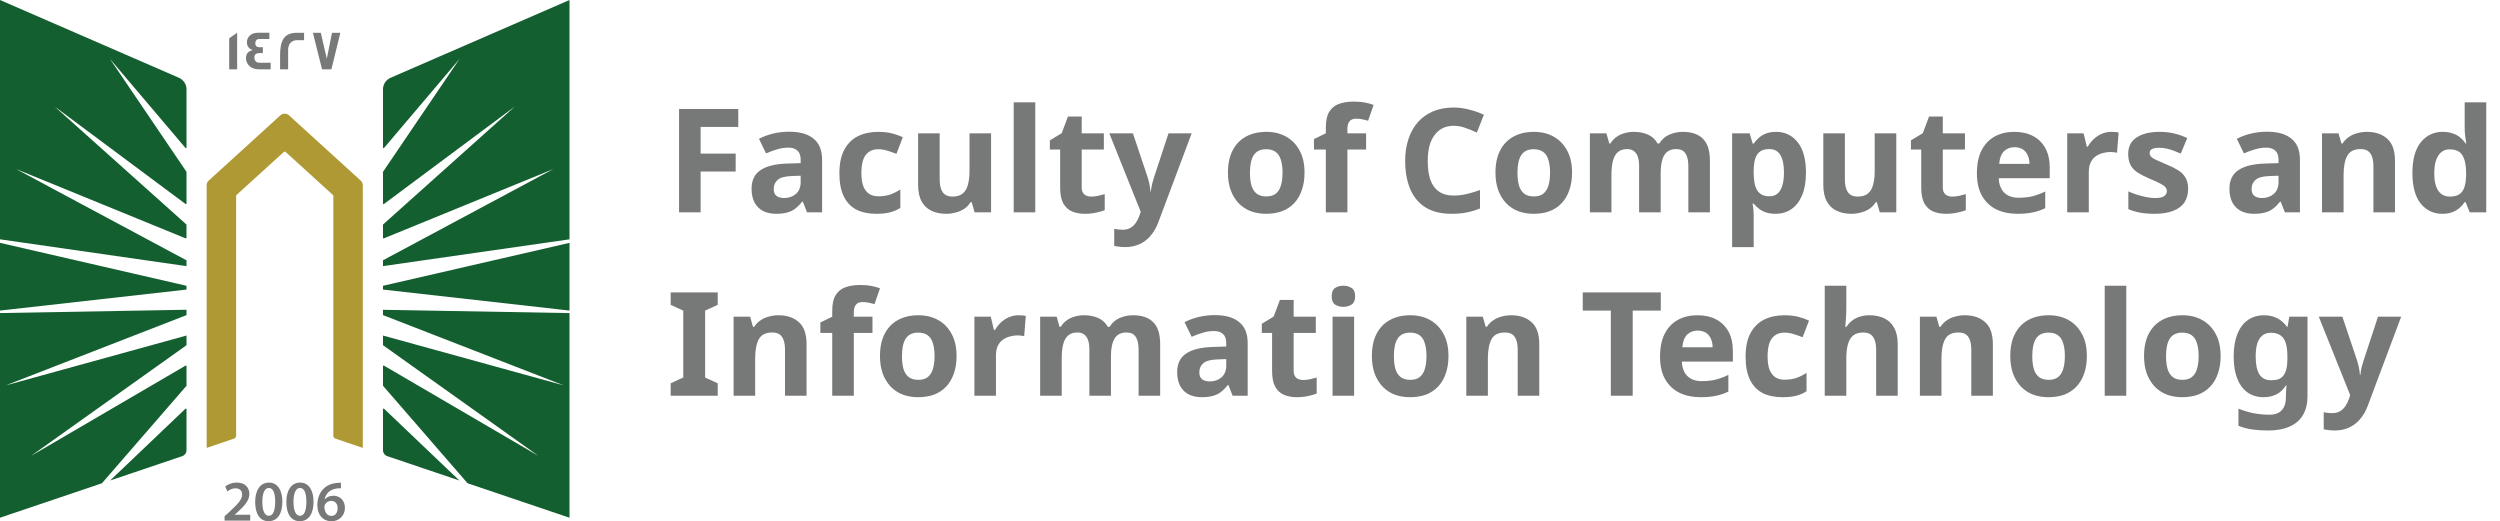 <svg width="259" height="54" viewBox="0 0 259 54" fill="none" xmlns="http://www.w3.org/2000/svg">
<path d="M19.323 32.645L0.577 39.93L19.323 34.761V35.73C19.323 35.751 19.311 35.771 19.295 35.783L3.213 47.234L19.222 37.879C19.266 37.855 19.323 37.882 19.323 37.935V39.938C19.323 39.938 19.32 39.97 19.308 39.982L10.56 50.066L0 53.634V32.433L19.323 32.09V32.645ZM19.21 42.348C19.251 42.307 19.323 42.335 19.323 42.395V46.635C19.323 46.916 19.14 47.166 18.872 47.259L11.41 49.78L19.21 42.348ZM19.323 29.608V29.999L0 32.175V25.16L19.323 29.608ZM18.535 8.057C19.011 8.266 19.323 8.737 19.323 9.256V15.277C19.323 15.337 19.247 15.365 19.206 15.317L11.382 6.09L19.311 17.787C19.313 17.79 19.323 17.812 19.323 17.823V21.077C19.323 21.129 19.262 21.161 19.218 21.129L5.66 11.037L19.3 23.245C19.302 23.248 19.319 23.274 19.319 23.293V24.633C19.319 24.681 19.271 24.709 19.227 24.693L1.676 17.518L19.323 26.97V27.573L0 24.794V0L18.535 8.057Z" fill="#135F30"/>
<path d="M37.586 19.186V46.402L34.756 45.444C34.622 45.4 34.532 45.275 34.532 45.135V20.293C34.532 20.256 34.516 20.22 34.487 20.196L29.587 15.739C29.538 15.695 29.457 15.695 29.408 15.739L24.508 20.196C24.48 20.22 24.464 20.256 24.464 20.293V45.135C24.464 45.275 24.374 45.4 24.24 45.444L21.41 46.402V19.186C21.41 19.001 21.487 18.828 21.625 18.704L29.047 11.95C29.299 11.721 29.689 11.721 29.941 11.95L37.366 18.704C37.505 18.828 37.582 19.001 37.582 19.186H37.586Z" fill="#AF9934"/>
<path d="M59.001 32.437V53.638L48.44 50.066L39.693 39.982C39.681 39.97 39.676 39.938 39.676 39.938V37.935C39.676 37.882 39.733 37.855 39.778 37.879L55.788 47.234L39.705 35.783C39.688 35.771 39.676 35.751 39.676 35.73V34.761L58.422 39.93L39.676 32.645V32.095L59.001 32.437ZM39.791 42.348L47.59 49.78L40.128 47.259C39.859 47.166 39.676 46.916 39.676 46.635V42.395C39.676 42.335 39.75 42.307 39.791 42.348ZM59.001 32.175L39.676 29.999V29.608L59.001 25.16V32.175ZM59.001 24.794L39.676 27.569V26.966L57.325 17.514L39.77 24.693C39.725 24.709 39.676 24.681 39.676 24.633V23.293C39.677 23.273 39.697 23.245 39.697 23.245L53.336 11.037L39.782 21.129C39.737 21.161 39.676 21.129 39.676 21.077V17.823C39.676 17.812 39.687 17.79 39.688 17.787L47.618 6.09L39.795 15.317C39.754 15.366 39.677 15.337 39.676 15.277V9.256C39.676 8.737 39.99 8.266 40.465 8.057L59.001 0V24.794Z" fill="#135F30"/>
<path d="M35.321 50.01V50.581C35.213 50.578 35.097 50.581 34.95 50.597C34.129 50.694 33.735 51.188 33.637 51.727H33.654C33.845 51.51 34.142 51.357 34.536 51.357C35.211 51.357 35.736 51.833 35.736 52.617C35.735 53.357 35.186 54.001 34.353 54.001C33.401 54 32.877 53.288 32.877 52.331C32.877 51.587 33.149 50.979 33.556 50.597C33.914 50.259 34.389 50.07 34.947 50.026C35.109 50.006 35.231 50.006 35.321 50.01ZM27.866 49.994C28.781 49.994 29.253 50.83 29.253 51.968C29.253 53.215 28.761 53.996 27.822 53.996C26.882 53.995 26.439 53.183 26.435 52.004C26.435 50.802 26.952 49.994 27.866 49.994ZM31.096 49.994C32.011 49.994 32.483 50.83 32.483 51.968C32.483 53.215 31.99 53.995 31.051 53.996C30.112 53.996 29.668 53.183 29.664 52.004C29.664 50.802 30.181 49.994 31.096 49.994ZM24.541 49.994C25.407 49.994 25.834 50.533 25.834 51.169C25.834 51.848 25.342 52.395 24.654 53.023L24.317 53.316V53.329H25.923V53.936H23.272L23.264 53.931V53.485L23.728 53.059C24.647 52.218 25.081 51.752 25.085 51.241C25.085 50.891 24.898 50.589 24.386 50.589C24.041 50.589 23.748 50.762 23.553 50.911L23.337 50.392C23.618 50.171 24.045 49.994 24.541 49.994ZM34.3 51.888C34.02 51.888 33.771 52.057 33.657 52.291C33.629 52.347 33.609 52.419 33.609 52.52C33.621 53.031 33.865 53.449 34.345 53.449C34.727 53.449 34.979 53.119 34.979 52.653L34.984 52.657C34.984 52.21 34.735 51.888 34.3 51.888ZM27.846 50.553C27.452 50.553 27.175 51.035 27.175 52.001L27.179 52.004C27.179 52.95 27.439 53.437 27.846 53.437C28.285 53.437 28.509 52.914 28.509 51.985C28.509 51.056 28.293 50.553 27.846 50.553ZM31.075 50.553C30.681 50.553 30.405 51.035 30.404 52.001L30.408 52.004C30.408 52.95 30.669 53.437 31.075 53.437C31.515 53.437 31.738 52.914 31.738 51.985C31.738 51.056 31.523 50.553 31.075 50.553ZM35.329 50.581L35.321 50.585V50.581C35.323 50.582 35.327 50.581 35.329 50.581Z" fill="#777978"/>
<path d="M24.569 7.18H23.744V3.966L24.569 3.391V7.18ZM27.908 4.042H26.835C26.603 4.042 26.448 4.232 26.448 4.465C26.448 4.754 26.603 4.895 26.904 4.895C26.921 4.895 26.973 4.895 27.07 4.891H27.229V5.507C27.229 5.507 27.164 5.506 27.062 5.498H26.883C26.534 5.498 26.354 5.651 26.354 5.957C26.354 6.263 26.525 6.496 26.842 6.496H28.042V7.172L28.038 7.18H26.875C26.257 7.18 25.834 6.963 25.61 6.532C25.529 6.375 25.484 6.202 25.484 6.021C25.484 5.575 25.733 5.273 26.188 5.188C26.123 5.164 26.025 5.116 25.903 5.052C25.683 4.887 25.578 4.665 25.578 4.38C25.578 4.203 25.627 4.038 25.716 3.886C25.912 3.556 26.269 3.391 26.786 3.391H27.908V4.042ZM30.758 3.395C31.226 3.395 31.47 3.394 31.503 3.402V4.159H31.499C31.499 4.159 31.437 4.167 31.328 4.167C31.21 4.167 31.035 4.159 30.807 4.159C30.116 4.159 29.851 4.653 29.851 5.156V7.18H29.018V5.703C29.018 4.203 29.429 3.395 30.758 3.395ZM33.857 6.086L34.394 3.395H35.26L34.333 7.18H33.365L32.414 3.395H33.235L33.857 6.086Z" fill="#777978"/>
<path d="M72.586 22H70.351V11.29H76.486V13.15H72.586V15.91H76.216V17.77H72.586V22ZM81.763 13.645C82.863 13.645 83.703 13.885 84.283 14.365C84.873 14.835 85.168 15.56 85.168 16.54V22H83.608L83.173 20.89H83.113C82.883 21.18 82.643 21.42 82.393 21.61C82.153 21.8 81.873 21.935 81.553 22.015C81.243 22.105 80.858 22.15 80.398 22.15C79.918 22.15 79.483 22.06 79.093 21.88C78.713 21.69 78.413 21.405 78.193 21.025C77.973 20.635 77.863 20.145 77.863 19.555C77.863 18.685 78.168 18.045 78.778 17.635C79.388 17.215 80.303 16.985 81.523 16.945L82.948 16.9V16.54C82.948 16.11 82.833 15.795 82.603 15.595C82.383 15.395 82.073 15.295 81.673 15.295C81.273 15.295 80.883 15.355 80.503 15.475C80.123 15.585 79.743 15.725 79.363 15.895L78.628 14.38C79.068 14.15 79.553 13.97 80.083 13.84C80.623 13.71 81.183 13.645 81.763 13.645ZM82.078 18.235C81.358 18.255 80.858 18.385 80.578 18.625C80.298 18.865 80.158 19.18 80.158 19.57C80.158 19.91 80.258 20.155 80.458 20.305C80.658 20.445 80.918 20.515 81.238 20.515C81.718 20.515 82.123 20.375 82.453 20.095C82.783 19.805 82.948 19.4 82.948 18.88V18.205L82.078 18.235ZM90.786 22.15C89.976 22.15 89.286 22.005 88.716 21.715C88.146 21.415 87.711 20.955 87.411 20.335C87.111 19.715 86.961 18.92 86.961 17.95C86.961 16.95 87.131 16.135 87.471 15.505C87.811 14.875 88.281 14.41 88.881 14.11C89.491 13.81 90.191 13.66 90.981 13.66C91.541 13.66 92.026 13.715 92.436 13.825C92.856 13.935 93.221 14.065 93.531 14.215L92.871 15.94C92.521 15.8 92.191 15.685 91.881 15.595C91.581 15.505 91.281 15.46 90.981 15.46C90.591 15.46 90.266 15.555 90.006 15.745C89.746 15.925 89.551 16.2 89.421 16.57C89.301 16.93 89.241 17.385 89.241 17.935C89.241 18.475 89.306 18.925 89.436 19.285C89.576 19.635 89.776 19.9 90.036 20.08C90.296 20.25 90.611 20.335 90.981 20.335C91.451 20.335 91.866 20.275 92.226 20.155C92.586 20.025 92.936 19.85 93.276 19.63V21.535C92.936 21.755 92.576 21.91 92.196 22C91.826 22.1 91.356 22.15 90.786 22.15ZM102.676 13.81V22H100.966L100.666 20.95H100.546C100.376 21.23 100.156 21.46 99.886 21.64C99.626 21.81 99.336 21.935 99.016 22.015C98.696 22.105 98.366 22.15 98.026 22.15C97.446 22.15 96.936 22.045 96.496 21.835C96.056 21.625 95.716 21.3 95.476 20.86C95.236 20.42 95.116 19.85 95.116 19.15V13.81H97.351V18.595C97.351 19.175 97.456 19.615 97.666 19.915C97.876 20.215 98.211 20.365 98.671 20.365C99.131 20.365 99.486 20.26 99.736 20.05C99.996 19.84 100.176 19.535 100.276 19.135C100.386 18.735 100.441 18.245 100.441 17.665V13.81H102.676ZM107.254 22H105.019V10.6H107.254V22ZM113.04 20.365C113.29 20.365 113.53 20.34 113.76 20.29C113.99 20.24 114.22 20.18 114.45 20.11V21.775C114.21 21.875 113.91 21.96 113.55 22.03C113.2 22.11 112.815 22.15 112.395 22.15C111.905 22.15 111.465 22.07 111.075 21.91C110.695 21.75 110.39 21.475 110.16 21.085C109.94 20.685 109.83 20.135 109.83 19.435V15.49H108.765V14.545L109.995 13.795L110.64 12.07H112.065V13.81H114.36V15.49H112.065V19.435C112.065 19.745 112.155 19.98 112.335 20.14C112.515 20.29 112.75 20.365 113.04 20.365ZM114.923 13.81H117.368L118.913 18.415C118.963 18.565 119.003 18.715 119.033 18.865C119.073 19.015 119.103 19.17 119.123 19.33C119.153 19.49 119.173 19.66 119.183 19.84H119.228C119.258 19.58 119.298 19.335 119.348 19.105C119.408 18.865 119.473 18.635 119.543 18.415L121.058 13.81H123.458L119.993 23.05C119.783 23.61 119.508 24.08 119.168 24.46C118.838 24.84 118.453 25.125 118.013 25.315C117.573 25.505 117.093 25.6 116.573 25.6C116.323 25.6 116.103 25.585 115.913 25.555C115.733 25.535 115.573 25.51 115.433 25.48V23.71C115.543 23.73 115.673 23.75 115.823 23.77C115.983 23.79 116.148 23.8 116.318 23.8C116.628 23.8 116.893 23.735 117.113 23.605C117.343 23.475 117.533 23.295 117.683 23.065C117.833 22.845 117.953 22.605 118.043 22.345L118.178 21.94L114.923 13.81ZM135.15 17.89C135.15 18.57 135.055 19.175 134.865 19.705C134.685 20.235 134.42 20.685 134.07 21.055C133.73 21.415 133.315 21.69 132.825 21.88C132.335 22.06 131.78 22.15 131.16 22.15C130.59 22.15 130.06 22.06 129.57 21.88C129.09 21.69 128.675 21.415 128.325 21.055C127.975 20.685 127.7 20.235 127.5 19.705C127.31 19.175 127.215 18.57 127.215 17.89C127.215 16.98 127.375 16.215 127.695 15.595C128.015 14.965 128.475 14.485 129.075 14.155C129.675 13.825 130.385 13.66 131.205 13.66C131.975 13.66 132.655 13.825 133.245 14.155C133.835 14.485 134.3 14.965 134.64 15.595C134.98 16.215 135.15 16.98 135.15 17.89ZM129.495 17.89C129.495 18.43 129.55 18.885 129.66 19.255C129.78 19.615 129.965 19.89 130.215 20.08C130.465 20.26 130.79 20.35 131.19 20.35C131.59 20.35 131.91 20.26 132.15 20.08C132.4 19.89 132.58 19.615 132.69 19.255C132.81 18.885 132.87 18.43 132.87 17.89C132.87 17.35 132.81 16.9 132.69 16.54C132.58 16.18 132.4 15.91 132.15 15.73C131.9 15.55 131.575 15.46 131.175 15.46C130.585 15.46 130.155 15.665 129.885 16.075C129.625 16.475 129.495 17.08 129.495 17.89ZM141.527 15.49H139.592V22H137.357V15.49H136.127V14.41L137.357 13.81V13.21C137.357 12.51 137.472 11.97 137.702 11.59C137.942 11.2 138.277 10.925 138.707 10.765C139.147 10.605 139.662 10.525 140.252 10.525C140.692 10.525 141.087 10.56 141.437 10.63C141.797 10.7 142.087 10.78 142.307 10.87L141.737 12.505C141.567 12.455 141.382 12.41 141.182 12.37C140.982 12.32 140.752 12.295 140.492 12.295C140.182 12.295 139.952 12.39 139.802 12.58C139.662 12.77 139.592 13.01 139.592 13.3V13.81H141.527V15.49ZM150.599 13.03C150.169 13.03 149.784 13.115 149.444 13.285C149.114 13.455 148.834 13.7 148.604 14.02C148.374 14.33 148.199 14.71 148.079 15.16C147.969 15.61 147.914 16.115 147.914 16.675C147.914 17.435 148.004 18.085 148.184 18.625C148.374 19.155 148.669 19.56 149.069 19.84C149.469 20.12 149.979 20.26 150.599 20.26C151.039 20.26 151.474 20.21 151.904 20.11C152.344 20.01 152.819 19.87 153.329 19.69V21.595C152.859 21.785 152.394 21.925 151.934 22.015C151.474 22.105 150.959 22.15 150.389 22.15C149.289 22.15 148.379 21.925 147.659 21.475C146.949 21.015 146.424 20.375 146.084 19.555C145.744 18.725 145.574 17.76 145.574 16.66C145.574 15.85 145.684 15.11 145.904 14.44C146.124 13.76 146.444 13.175 146.864 12.685C147.294 12.195 147.819 11.815 148.439 11.545C149.069 11.275 149.789 11.14 150.599 11.14C151.129 11.14 151.659 11.21 152.189 11.35C152.729 11.48 153.244 11.66 153.734 11.89L152.999 13.735C152.599 13.545 152.194 13.38 151.784 13.24C151.384 13.1 150.989 13.03 150.599 13.03ZM162.865 17.89C162.865 18.57 162.77 19.175 162.58 19.705C162.4 20.235 162.135 20.685 161.785 21.055C161.445 21.415 161.03 21.69 160.54 21.88C160.05 22.06 159.495 22.15 158.875 22.15C158.305 22.15 157.775 22.06 157.285 21.88C156.805 21.69 156.39 21.415 156.04 21.055C155.69 20.685 155.415 20.235 155.215 19.705C155.025 19.175 154.93 18.57 154.93 17.89C154.93 16.98 155.09 16.215 155.41 15.595C155.73 14.965 156.19 14.485 156.79 14.155C157.39 13.825 158.1 13.66 158.92 13.66C159.69 13.66 160.37 13.825 160.96 14.155C161.55 14.485 162.015 14.965 162.355 15.595C162.695 16.215 162.865 16.98 162.865 17.89ZM157.21 17.89C157.21 18.43 157.265 18.885 157.375 19.255C157.495 19.615 157.68 19.89 157.93 20.08C158.18 20.26 158.505 20.35 158.905 20.35C159.305 20.35 159.625 20.26 159.865 20.08C160.115 19.89 160.295 19.615 160.405 19.255C160.525 18.885 160.585 18.43 160.585 17.89C160.585 17.35 160.525 16.9 160.405 16.54C160.295 16.18 160.115 15.91 159.865 15.73C159.615 15.55 159.29 15.46 158.89 15.46C158.3 15.46 157.87 15.665 157.6 16.075C157.34 16.475 157.21 17.08 157.21 17.89ZM174.327 13.66C175.257 13.66 175.957 13.9 176.427 14.38C176.907 14.85 177.147 15.61 177.147 16.66V22H174.912V17.215C174.912 16.625 174.812 16.185 174.612 15.895C174.412 15.595 174.102 15.445 173.682 15.445C173.092 15.445 172.672 15.655 172.422 16.075C172.172 16.495 172.047 17.1 172.047 17.89V22H169.812V17.215C169.812 16.825 169.767 16.5 169.677 16.24C169.587 15.98 169.452 15.785 169.272 15.655C169.092 15.515 168.862 15.445 168.582 15.445C168.172 15.445 167.847 15.55 167.607 15.76C167.367 15.97 167.197 16.275 167.097 16.675C166.997 17.075 166.947 17.565 166.947 18.145V22H164.712V13.81H166.422L166.722 14.86H166.842C167.012 14.58 167.222 14.355 167.472 14.185C167.722 14.005 167.997 13.875 168.297 13.795C168.607 13.705 168.917 13.66 169.227 13.66C169.827 13.66 170.337 13.76 170.757 13.96C171.177 14.15 171.497 14.45 171.717 14.86H171.912C172.162 14.44 172.507 14.135 172.947 13.945C173.397 13.755 173.857 13.66 174.327 13.66ZM184.008 13.66C184.928 13.66 185.673 14.02 186.243 14.74C186.813 15.45 187.098 16.5 187.098 17.89C187.098 18.82 186.963 19.605 186.693 20.245C186.423 20.875 186.053 21.35 185.583 21.67C185.113 21.99 184.568 22.15 183.948 22.15C183.558 22.15 183.218 22.1 182.928 22C182.648 21.9 182.408 21.77 182.208 21.61C182.008 21.45 181.833 21.28 181.683 21.1H181.563C181.603 21.29 181.633 21.49 181.653 21.7C181.673 21.9 181.683 22.1 181.683 22.3V25.6H179.448V13.81H181.263L181.578 14.875H181.683C181.833 14.655 182.013 14.455 182.223 14.275C182.433 14.085 182.683 13.935 182.973 13.825C183.273 13.715 183.618 13.66 184.008 13.66ZM183.288 15.445C182.898 15.445 182.588 15.525 182.358 15.685C182.128 15.845 181.958 16.09 181.848 16.42C181.748 16.74 181.693 17.145 181.683 17.635V17.875C181.683 18.405 181.733 18.855 181.833 19.225C181.933 19.585 182.103 19.86 182.343 20.05C182.583 20.24 182.908 20.335 183.318 20.335C183.658 20.335 183.938 20.24 184.158 20.05C184.378 19.86 184.543 19.58 184.653 19.21C184.763 18.84 184.818 18.39 184.818 17.86C184.818 17.06 184.693 16.46 184.443 16.06C184.203 15.65 183.818 15.445 183.288 15.445ZM196.455 13.81V22H194.745L194.445 20.95H194.325C194.155 21.23 193.935 21.46 193.665 21.64C193.405 21.81 193.115 21.935 192.795 22.015C192.475 22.105 192.145 22.15 191.805 22.15C191.225 22.15 190.715 22.045 190.275 21.835C189.835 21.625 189.495 21.3 189.255 20.86C189.015 20.42 188.895 19.85 188.895 19.15V13.81H191.13V18.595C191.13 19.175 191.235 19.615 191.445 19.915C191.655 20.215 191.99 20.365 192.45 20.365C192.91 20.365 193.265 20.26 193.515 20.05C193.775 19.84 193.955 19.535 194.055 19.135C194.165 18.735 194.22 18.245 194.22 17.665V13.81H196.455ZM202.249 20.365C202.499 20.365 202.739 20.34 202.969 20.29C203.199 20.24 203.429 20.18 203.659 20.11V21.775C203.419 21.875 203.119 21.96 202.759 22.03C202.409 22.11 202.024 22.15 201.604 22.15C201.114 22.15 200.674 22.07 200.284 21.91C199.904 21.75 199.599 21.475 199.369 21.085C199.149 20.685 199.039 20.135 199.039 19.435V15.49H197.974V14.545L199.204 13.795L199.849 12.07H201.274V13.81H203.569V15.49H201.274V19.435C201.274 19.745 201.364 19.98 201.544 20.14C201.724 20.29 201.959 20.365 202.249 20.365ZM208.677 13.66C209.437 13.66 210.087 13.805 210.627 14.095C211.177 14.385 211.602 14.805 211.902 15.355C212.202 15.905 212.352 16.58 212.352 17.38V18.46H207.072C207.092 19.09 207.277 19.585 207.627 19.945C207.987 20.305 208.482 20.485 209.112 20.485C209.642 20.485 210.122 20.435 210.552 20.335C210.982 20.225 211.427 20.06 211.887 19.84V21.565C211.487 21.765 211.062 21.91 210.612 22C210.172 22.1 209.637 22.15 209.007 22.15C208.187 22.15 207.462 22 206.832 21.7C206.202 21.39 205.707 20.925 205.347 20.305C204.987 19.685 204.807 18.905 204.807 17.965C204.807 17.005 204.967 16.21 205.287 15.58C205.617 14.94 206.072 14.46 206.652 14.14C207.232 13.82 207.907 13.66 208.677 13.66ZM208.692 15.25C208.262 15.25 207.902 15.39 207.612 15.67C207.332 15.95 207.167 16.385 207.117 16.975H210.252C210.252 16.645 210.192 16.35 210.072 16.09C209.962 15.83 209.792 15.625 209.562 15.475C209.332 15.325 209.042 15.25 208.692 15.25ZM218.74 13.66C218.85 13.66 218.98 13.665 219.13 13.675C219.28 13.685 219.4 13.7 219.49 13.72L219.325 15.82C219.255 15.8 219.15 15.785 219.01 15.775C218.88 15.755 218.765 15.745 218.665 15.745C218.375 15.745 218.095 15.785 217.825 15.865C217.555 15.935 217.31 16.05 217.09 16.21C216.88 16.37 216.71 16.585 216.58 16.855C216.46 17.115 216.4 17.44 216.4 17.83V22H214.165V13.81H215.86L216.19 15.19H216.295C216.455 14.91 216.655 14.655 216.895 14.425C217.135 14.195 217.41 14.01 217.72 13.87C218.04 13.73 218.38 13.66 218.74 13.66ZM226.691 19.57C226.691 20.12 226.561 20.59 226.301 20.98C226.041 21.36 225.651 21.65 225.131 21.85C224.611 22.05 223.966 22.15 223.196 22.15C222.626 22.15 222.136 22.11 221.726 22.03C221.316 21.96 220.906 21.84 220.496 21.67V19.825C220.936 20.025 221.411 20.19 221.921 20.32C222.431 20.45 222.881 20.515 223.271 20.515C223.711 20.515 224.021 20.45 224.201 20.32C224.391 20.19 224.486 20.02 224.486 19.81C224.486 19.67 224.446 19.545 224.366 19.435C224.296 19.325 224.136 19.2 223.886 19.06C223.636 18.92 223.246 18.74 222.716 18.52C222.206 18.3 221.786 18.085 221.456 17.875C221.126 17.655 220.881 17.395 220.721 17.095C220.561 16.785 220.481 16.4 220.481 15.94C220.481 15.18 220.776 14.61 221.366 14.23C221.956 13.85 222.741 13.66 223.721 13.66C224.231 13.66 224.716 13.71 225.176 13.81C225.636 13.91 226.111 14.075 226.601 14.305L225.926 15.91C225.656 15.79 225.396 15.685 225.146 15.595C224.896 15.505 224.651 15.435 224.411 15.385C224.181 15.335 223.941 15.31 223.691 15.31C223.361 15.31 223.111 15.355 222.941 15.445C222.781 15.535 222.701 15.67 222.701 15.85C222.701 15.98 222.741 16.1 222.821 16.21C222.911 16.31 223.076 16.42 223.316 16.54C223.566 16.66 223.931 16.82 224.411 17.02C224.881 17.21 225.286 17.41 225.626 17.62C225.966 17.82 226.226 18.075 226.406 18.385C226.596 18.685 226.691 19.08 226.691 19.57ZM234.869 13.645C235.969 13.645 236.809 13.885 237.389 14.365C237.979 14.835 238.274 15.56 238.274 16.54V22H236.714L236.279 20.89H236.219C235.989 21.18 235.749 21.42 235.499 21.61C235.259 21.8 234.979 21.935 234.659 22.015C234.349 22.105 233.964 22.15 233.504 22.15C233.024 22.15 232.589 22.06 232.199 21.88C231.819 21.69 231.519 21.405 231.299 21.025C231.079 20.635 230.969 20.145 230.969 19.555C230.969 18.685 231.274 18.045 231.884 17.635C232.494 17.215 233.409 16.985 234.629 16.945L236.054 16.9V16.54C236.054 16.11 235.939 15.795 235.709 15.595C235.489 15.395 235.179 15.295 234.779 15.295C234.379 15.295 233.989 15.355 233.609 15.475C233.229 15.585 232.849 15.725 232.469 15.895L231.734 14.38C232.174 14.15 232.659 13.97 233.189 13.84C233.729 13.71 234.289 13.645 234.869 13.645ZM235.184 18.235C234.464 18.255 233.964 18.385 233.684 18.625C233.404 18.865 233.264 19.18 233.264 19.57C233.264 19.91 233.364 20.155 233.564 20.305C233.764 20.445 234.024 20.515 234.344 20.515C234.824 20.515 235.229 20.375 235.559 20.095C235.889 19.805 236.054 19.4 236.054 18.88V18.205L235.184 18.235ZM245.211 13.66C246.091 13.66 246.796 13.9 247.326 14.38C247.856 14.85 248.121 15.61 248.121 16.66V22H245.886V17.215C245.886 16.625 245.781 16.185 245.571 15.895C245.361 15.595 245.026 15.445 244.566 15.445C243.886 15.445 243.421 15.68 243.171 16.15C242.921 16.61 242.796 17.275 242.796 18.145V22H240.561V13.81H242.271L242.571 14.86H242.691C242.871 14.58 243.091 14.355 243.351 14.185C243.611 14.005 243.901 13.875 244.221 13.795C244.541 13.705 244.871 13.66 245.211 13.66ZM253.015 22.15C252.105 22.15 251.36 21.795 250.78 21.085C250.21 20.365 249.925 19.31 249.925 17.92C249.925 16.52 250.215 15.46 250.795 14.74C251.375 14.02 252.135 13.66 253.075 13.66C253.465 13.66 253.81 13.715 254.11 13.825C254.41 13.925 254.665 14.065 254.875 14.245C255.095 14.425 255.28 14.63 255.43 14.86H255.505C255.475 14.7 255.44 14.47 255.4 14.17C255.36 13.86 255.34 13.545 255.34 13.225V10.6H257.575V22H255.865L255.43 20.935H255.34C255.2 21.155 255.02 21.36 254.8 21.55C254.59 21.73 254.34 21.875 254.05 21.985C253.76 22.095 253.415 22.15 253.015 22.15ZM253.795 20.365C254.415 20.365 254.85 20.185 255.1 19.825C255.35 19.455 255.48 18.905 255.49 18.175V17.935C255.49 17.135 255.365 16.525 255.115 16.105C254.875 15.685 254.425 15.475 253.765 15.475C253.275 15.475 252.89 15.69 252.61 16.12C252.33 16.54 252.19 17.15 252.19 17.95C252.19 18.75 252.33 19.355 252.61 19.765C252.89 20.165 253.285 20.365 253.795 20.365Z" fill="#777978"/>
<path d="M74.356 41H69.481V39.71L70.786 39.11V32.18L69.481 31.58V30.29H74.356V31.58L73.051 32.18V39.11L74.356 39.71V41ZM80.651 32.66C81.531 32.66 82.236 32.9 82.766 33.38C83.296 33.85 83.561 34.61 83.561 35.66V41H81.326V36.215C81.326 35.625 81.221 35.185 81.011 34.895C80.801 34.595 80.466 34.445 80.006 34.445C79.326 34.445 78.861 34.68 78.611 35.15C78.361 35.61 78.236 36.275 78.236 37.145V41H76.001V32.81H77.711L78.011 33.86H78.131C78.311 33.58 78.531 33.355 78.791 33.185C79.051 33.005 79.341 32.875 79.661 32.795C79.981 32.705 80.311 32.66 80.651 32.66ZM90.389 34.49H88.454V41H86.219V34.49H84.989V33.41L86.219 32.81V32.21C86.219 31.51 86.334 30.97 86.564 30.59C86.804 30.2 87.139 29.925 87.569 29.765C88.009 29.605 88.524 29.525 89.114 29.525C89.554 29.525 89.949 29.56 90.299 29.63C90.659 29.7 90.949 29.78 91.169 29.87L90.599 31.505C90.429 31.455 90.244 31.41 90.044 31.37C89.844 31.32 89.614 31.295 89.354 31.295C89.044 31.295 88.814 31.39 88.664 31.58C88.524 31.77 88.454 32.01 88.454 32.3V32.81H90.389V34.49ZM99.1 36.89C99.1 37.57 99.005 38.175 98.815 38.705C98.635 39.235 98.37 39.685 98.02 40.055C97.68 40.415 97.265 40.69 96.775 40.88C96.285 41.06 95.73 41.15 95.11 41.15C94.54 41.15 94.01 41.06 93.52 40.88C93.04 40.69 92.625 40.415 92.275 40.055C91.925 39.685 91.65 39.235 91.45 38.705C91.26 38.175 91.165 37.57 91.165 36.89C91.165 35.98 91.325 35.215 91.645 34.595C91.965 33.965 92.425 33.485 93.025 33.155C93.625 32.825 94.335 32.66 95.155 32.66C95.925 32.66 96.605 32.825 97.195 33.155C97.785 33.485 98.25 33.965 98.59 34.595C98.93 35.215 99.1 35.98 99.1 36.89ZM93.445 36.89C93.445 37.43 93.5 37.885 93.61 38.255C93.73 38.615 93.915 38.89 94.165 39.08C94.415 39.26 94.74 39.35 95.14 39.35C95.54 39.35 95.86 39.26 96.1 39.08C96.35 38.89 96.53 38.615 96.64 38.255C96.76 37.885 96.82 37.43 96.82 36.89C96.82 36.35 96.76 35.9 96.64 35.54C96.53 35.18 96.35 34.91 96.1 34.73C95.85 34.55 95.525 34.46 95.125 34.46C94.535 34.46 94.105 34.665 93.835 35.075C93.575 35.475 93.445 36.08 93.445 36.89ZM105.522 32.66C105.632 32.66 105.762 32.665 105.912 32.675C106.062 32.685 106.182 32.7 106.272 32.72L106.107 34.82C106.037 34.8 105.932 34.785 105.792 34.775C105.662 34.755 105.547 34.745 105.447 34.745C105.157 34.745 104.877 34.785 104.607 34.865C104.337 34.935 104.092 35.05 103.872 35.21C103.662 35.37 103.492 35.585 103.362 35.855C103.242 36.115 103.182 36.44 103.182 36.83V41H100.947V32.81H102.642L102.972 34.19H103.077C103.237 33.91 103.437 33.655 103.677 33.425C103.917 33.195 104.192 33.01 104.502 32.87C104.822 32.73 105.162 32.66 105.522 32.66ZM117.374 32.66C118.304 32.66 119.004 32.9 119.474 33.38C119.954 33.85 120.194 34.61 120.194 35.66V41H117.959V36.215C117.959 35.625 117.859 35.185 117.659 34.895C117.459 34.595 117.149 34.445 116.729 34.445C116.139 34.445 115.719 34.655 115.469 35.075C115.219 35.495 115.094 36.1 115.094 36.89V41H112.859V36.215C112.859 35.825 112.814 35.5 112.724 35.24C112.634 34.98 112.499 34.785 112.319 34.655C112.139 34.515 111.909 34.445 111.629 34.445C111.219 34.445 110.894 34.55 110.654 34.76C110.414 34.97 110.244 35.275 110.144 35.675C110.044 36.075 109.994 36.565 109.994 37.145V41H107.759V32.81H109.469L109.769 33.86H109.889C110.059 33.58 110.269 33.355 110.519 33.185C110.769 33.005 111.044 32.875 111.344 32.795C111.654 32.705 111.964 32.66 112.274 32.66C112.874 32.66 113.384 32.76 113.804 32.96C114.224 33.15 114.544 33.45 114.764 33.86H114.959C115.209 33.44 115.554 33.135 115.994 32.945C116.444 32.755 116.904 32.66 117.374 32.66ZM125.855 32.645C126.955 32.645 127.795 32.885 128.375 33.365C128.965 33.835 129.26 34.56 129.26 35.54V41H127.7L127.265 39.89H127.205C126.975 40.18 126.735 40.42 126.485 40.61C126.245 40.8 125.965 40.935 125.645 41.015C125.335 41.105 124.95 41.15 124.49 41.15C124.01 41.15 123.575 41.06 123.185 40.88C122.805 40.69 122.505 40.405 122.285 40.025C122.065 39.635 121.955 39.145 121.955 38.555C121.955 37.685 122.26 37.045 122.87 36.635C123.48 36.215 124.395 35.985 125.615 35.945L127.04 35.9V35.54C127.04 35.11 126.925 34.795 126.695 34.595C126.475 34.395 126.165 34.295 125.765 34.295C125.365 34.295 124.975 34.355 124.595 34.475C124.215 34.585 123.835 34.725 123.455 34.895L122.72 33.38C123.16 33.15 123.645 32.97 124.175 32.84C124.715 32.71 125.275 32.645 125.855 32.645ZM126.17 37.235C125.45 37.255 124.95 37.385 124.67 37.625C124.39 37.865 124.25 38.18 124.25 38.57C124.25 38.91 124.35 39.155 124.55 39.305C124.75 39.445 125.01 39.515 125.33 39.515C125.81 39.515 126.215 39.375 126.545 39.095C126.875 38.805 127.04 38.4 127.04 37.88V37.205L126.17 37.235ZM134.998 39.365C135.248 39.365 135.488 39.34 135.718 39.29C135.948 39.24 136.178 39.18 136.408 39.11V40.775C136.168 40.875 135.868 40.96 135.508 41.03C135.158 41.11 134.773 41.15 134.353 41.15C133.863 41.15 133.423 41.07 133.033 40.91C132.653 40.75 132.348 40.475 132.118 40.085C131.898 39.685 131.788 39.135 131.788 38.435V34.49H130.723V33.545L131.953 32.795L132.598 31.07H134.023V32.81H136.318V34.49H134.023V38.435C134.023 38.745 134.113 38.98 134.293 39.14C134.473 39.29 134.708 39.365 134.998 39.365ZM140.286 32.81V41H138.051V32.81H140.286ZM139.176 29.6C139.506 29.6 139.791 29.68 140.031 29.84C140.271 29.99 140.391 30.275 140.391 30.695C140.391 31.105 140.271 31.39 140.031 31.55C139.791 31.71 139.506 31.79 139.176 31.79C138.836 31.79 138.546 31.71 138.306 31.55C138.076 31.39 137.961 31.105 137.961 30.695C137.961 30.275 138.076 29.99 138.306 29.84C138.546 29.68 138.836 29.6 139.176 29.6ZM150.062 36.89C150.062 37.57 149.967 38.175 149.777 38.705C149.597 39.235 149.332 39.685 148.982 40.055C148.642 40.415 148.227 40.69 147.737 40.88C147.247 41.06 146.692 41.15 146.072 41.15C145.502 41.15 144.972 41.06 144.482 40.88C144.002 40.69 143.587 40.415 143.237 40.055C142.887 39.685 142.612 39.235 142.412 38.705C142.222 38.175 142.127 37.57 142.127 36.89C142.127 35.98 142.287 35.215 142.607 34.595C142.927 33.965 143.387 33.485 143.987 33.155C144.587 32.825 145.297 32.66 146.117 32.66C146.887 32.66 147.567 32.825 148.157 33.155C148.747 33.485 149.212 33.965 149.552 34.595C149.892 35.215 150.062 35.98 150.062 36.89ZM144.407 36.89C144.407 37.43 144.462 37.885 144.572 38.255C144.692 38.615 144.877 38.89 145.127 39.08C145.377 39.26 145.702 39.35 146.102 39.35C146.502 39.35 146.822 39.26 147.062 39.08C147.312 38.89 147.492 38.615 147.602 38.255C147.722 37.885 147.782 37.43 147.782 36.89C147.782 36.35 147.722 35.9 147.602 35.54C147.492 35.18 147.312 34.91 147.062 34.73C146.812 34.55 146.487 34.46 146.087 34.46C145.497 34.46 145.067 34.665 144.797 35.075C144.537 35.475 144.407 36.08 144.407 36.89ZM156.559 32.66C157.439 32.66 158.144 32.9 158.674 33.38C159.204 33.85 159.469 34.61 159.469 35.66V41H157.234V36.215C157.234 35.625 157.129 35.185 156.919 34.895C156.709 34.595 156.374 34.445 155.914 34.445C155.234 34.445 154.769 34.68 154.519 35.15C154.269 35.61 154.144 36.275 154.144 37.145V41H151.909V32.81H153.619L153.919 33.86H154.039C154.219 33.58 154.439 33.355 154.699 33.185C154.959 33.005 155.249 32.875 155.569 32.795C155.889 32.705 156.219 32.66 156.559 32.66ZM169.148 41H166.883V32.18H163.973V30.29H172.058V32.18H169.148V41ZM175.85 32.66C176.61 32.66 177.26 32.805 177.8 33.095C178.35 33.385 178.775 33.805 179.075 34.355C179.375 34.905 179.525 35.58 179.525 36.38V37.46H174.245C174.265 38.09 174.45 38.585 174.8 38.945C175.16 39.305 175.655 39.485 176.285 39.485C176.815 39.485 177.295 39.435 177.725 39.335C178.155 39.225 178.6 39.06 179.06 38.84V40.565C178.66 40.765 178.235 40.91 177.785 41C177.345 41.1 176.81 41.15 176.18 41.15C175.36 41.15 174.635 41 174.005 40.7C173.375 40.39 172.88 39.925 172.52 39.305C172.16 38.685 171.98 37.905 171.98 36.965C171.98 36.005 172.14 35.21 172.46 34.58C172.79 33.94 173.245 33.46 173.825 33.14C174.405 32.82 175.08 32.66 175.85 32.66ZM175.865 34.25C175.435 34.25 175.075 34.39 174.785 34.67C174.505 34.95 174.34 35.385 174.29 35.975H177.425C177.425 35.645 177.365 35.35 177.245 35.09C177.135 34.83 176.965 34.625 176.735 34.475C176.505 34.325 176.215 34.25 175.865 34.25ZM184.668 41.15C183.858 41.15 183.168 41.005 182.598 40.715C182.028 40.415 181.593 39.955 181.293 39.335C180.993 38.715 180.843 37.92 180.843 36.95C180.843 35.95 181.013 35.135 181.353 34.505C181.693 33.875 182.163 33.41 182.763 33.11C183.373 32.81 184.073 32.66 184.863 32.66C185.423 32.66 185.908 32.715 186.318 32.825C186.738 32.935 187.103 33.065 187.413 33.215L186.753 34.94C186.403 34.8 186.073 34.685 185.763 34.595C185.463 34.505 185.163 34.46 184.863 34.46C184.473 34.46 184.148 34.555 183.888 34.745C183.628 34.925 183.433 35.2 183.303 35.57C183.183 35.93 183.123 36.385 183.123 36.935C183.123 37.475 183.188 37.925 183.318 38.285C183.458 38.635 183.658 38.9 183.918 39.08C184.178 39.25 184.493 39.335 184.863 39.335C185.333 39.335 185.748 39.275 186.108 39.155C186.468 39.025 186.818 38.85 187.158 38.63V40.535C186.818 40.755 186.458 40.91 186.078 41C185.708 41.1 185.238 41.15 184.668 41.15ZM191.278 31.925C191.278 32.325 191.263 32.71 191.233 33.08C191.213 33.45 191.193 33.71 191.173 33.86H191.293C191.473 33.58 191.683 33.355 191.923 33.185C192.163 33.005 192.428 32.875 192.718 32.795C193.018 32.705 193.333 32.66 193.663 32.66C194.253 32.66 194.768 32.765 195.208 32.975C195.648 33.185 195.988 33.51 196.228 33.95C196.478 34.39 196.603 34.96 196.603 35.66V41H194.368V36.215C194.368 35.625 194.258 35.185 194.038 34.895C193.828 34.595 193.498 34.445 193.048 34.445C192.598 34.445 192.243 34.55 191.983 34.76C191.733 34.97 191.553 35.275 191.443 35.675C191.333 36.075 191.278 36.565 191.278 37.145V41H189.043V29.6H191.278V31.925ZM203.551 32.66C204.431 32.66 205.136 32.9 205.666 33.38C206.196 33.85 206.461 34.61 206.461 35.66V41H204.226V36.215C204.226 35.625 204.121 35.185 203.911 34.895C203.701 34.595 203.366 34.445 202.906 34.445C202.226 34.445 201.761 34.68 201.511 35.15C201.261 35.61 201.136 36.275 201.136 37.145V41H198.901V32.81H200.611L200.911 33.86H201.031C201.211 33.58 201.431 33.355 201.691 33.185C201.951 33.005 202.241 32.875 202.561 32.795C202.881 32.705 203.211 32.66 203.551 32.66ZM216.199 36.89C216.199 37.57 216.104 38.175 215.914 38.705C215.734 39.235 215.469 39.685 215.119 40.055C214.779 40.415 214.364 40.69 213.874 40.88C213.384 41.06 212.829 41.15 212.209 41.15C211.639 41.15 211.109 41.06 210.619 40.88C210.139 40.69 209.724 40.415 209.374 40.055C209.024 39.685 208.749 39.235 208.549 38.705C208.359 38.175 208.264 37.57 208.264 36.89C208.264 35.98 208.424 35.215 208.744 34.595C209.064 33.965 209.524 33.485 210.124 33.155C210.724 32.825 211.434 32.66 212.254 32.66C213.024 32.66 213.704 32.825 214.294 33.155C214.884 33.485 215.349 33.965 215.689 34.595C216.029 35.215 216.199 35.98 216.199 36.89ZM210.544 36.89C210.544 37.43 210.599 37.885 210.709 38.255C210.829 38.615 211.014 38.89 211.264 39.08C211.514 39.26 211.839 39.35 212.239 39.35C212.639 39.35 212.959 39.26 213.199 39.08C213.449 38.89 213.629 38.615 213.739 38.255C213.859 37.885 213.919 37.43 213.919 36.89C213.919 36.35 213.859 35.9 213.739 35.54C213.629 35.18 213.449 34.91 213.199 34.73C212.949 34.55 212.624 34.46 212.224 34.46C211.634 34.46 211.204 34.665 210.934 35.075C210.674 35.475 210.544 36.08 210.544 36.89ZM220.282 41H218.047V29.6H220.282V41ZM230.057 36.89C230.057 37.57 229.962 38.175 229.772 38.705C229.592 39.235 229.327 39.685 228.977 40.055C228.637 40.415 228.222 40.69 227.732 40.88C227.242 41.06 226.687 41.15 226.067 41.15C225.497 41.15 224.967 41.06 224.477 40.88C223.997 40.69 223.582 40.415 223.232 40.055C222.882 39.685 222.607 39.235 222.407 38.705C222.217 38.175 222.122 37.57 222.122 36.89C222.122 35.98 222.282 35.215 222.602 34.595C222.922 33.965 223.382 33.485 223.982 33.155C224.582 32.825 225.292 32.66 226.112 32.66C226.882 32.66 227.562 32.825 228.152 33.155C228.742 33.485 229.207 33.965 229.547 34.595C229.887 35.215 230.057 35.98 230.057 36.89ZM224.402 36.89C224.402 37.43 224.457 37.885 224.567 38.255C224.687 38.615 224.872 38.89 225.122 39.08C225.372 39.26 225.697 39.35 226.097 39.35C226.497 39.35 226.817 39.26 227.057 39.08C227.307 38.89 227.487 38.615 227.597 38.255C227.717 37.885 227.777 37.43 227.777 36.89C227.777 36.35 227.717 35.9 227.597 35.54C227.487 35.18 227.307 34.91 227.057 34.73C226.807 34.55 226.482 34.46 226.082 34.46C225.492 34.46 225.062 34.665 224.792 35.075C224.532 35.475 224.402 36.08 224.402 36.89ZM234.559 32.66C235.059 32.66 235.509 32.76 235.909 32.96C236.309 33.16 236.649 33.46 236.929 33.86H236.989L237.169 32.81H239.059V41.015C239.059 41.795 238.904 42.45 238.594 42.98C238.294 43.51 237.839 43.91 237.229 44.18C236.619 44.46 235.864 44.6 234.964 44.6C234.384 44.6 233.844 44.565 233.344 44.495C232.854 44.425 232.374 44.3 231.904 44.12V42.335C232.244 42.475 232.584 42.59 232.924 42.68C233.274 42.78 233.629 42.85 233.989 42.89C234.359 42.94 234.729 42.965 235.099 42.965C235.679 42.965 236.109 42.81 236.389 42.5C236.679 42.19 236.824 41.725 236.824 41.105V40.94C236.824 40.77 236.829 40.595 236.839 40.415C236.859 40.235 236.874 40.075 236.884 39.935H236.824C236.544 40.365 236.209 40.675 235.819 40.865C235.429 41.055 234.989 41.15 234.499 41.15C233.529 41.15 232.769 40.78 232.219 40.04C231.679 39.29 231.409 38.25 231.409 36.92C231.409 36.02 231.534 35.255 231.784 34.625C232.034 33.985 232.394 33.5 232.864 33.17C233.344 32.83 233.909 32.66 234.559 32.66ZM235.264 34.475C234.914 34.475 234.619 34.57 234.379 34.76C234.149 34.94 233.974 35.215 233.854 35.585C233.744 35.945 233.689 36.4 233.689 36.95C233.689 37.77 233.819 38.385 234.079 38.795C234.339 39.195 234.744 39.395 235.294 39.395C235.584 39.395 235.834 39.36 236.044 39.29C236.254 39.21 236.424 39.085 236.554 38.915C236.694 38.735 236.799 38.505 236.869 38.225C236.939 37.945 236.974 37.605 236.974 37.205V36.935C236.974 36.345 236.914 35.87 236.794 35.51C236.674 35.15 236.489 34.89 236.239 34.73C235.989 34.56 235.664 34.475 235.264 34.475ZM240.226 32.81H242.671L244.216 37.415C244.266 37.565 244.306 37.715 244.336 37.865C244.376 38.015 244.406 38.17 244.426 38.33C244.456 38.49 244.476 38.66 244.486 38.84H244.531C244.561 38.58 244.601 38.335 244.651 38.105C244.711 37.865 244.776 37.635 244.846 37.415L246.361 32.81H248.761L245.296 42.05C245.086 42.61 244.811 43.08 244.471 43.46C244.141 43.84 243.756 44.125 243.316 44.315C242.876 44.505 242.396 44.6 241.876 44.6C241.626 44.6 241.406 44.585 241.216 44.555C241.036 44.535 240.876 44.51 240.736 44.48V42.71C240.846 42.73 240.976 42.75 241.126 42.77C241.286 42.79 241.451 42.8 241.621 42.8C241.931 42.8 242.196 42.735 242.416 42.605C242.646 42.475 242.836 42.295 242.986 42.065C243.136 41.845 243.256 41.605 243.346 41.345L243.481 40.94L240.226 32.81Z" fill="#777978"/>
</svg>
